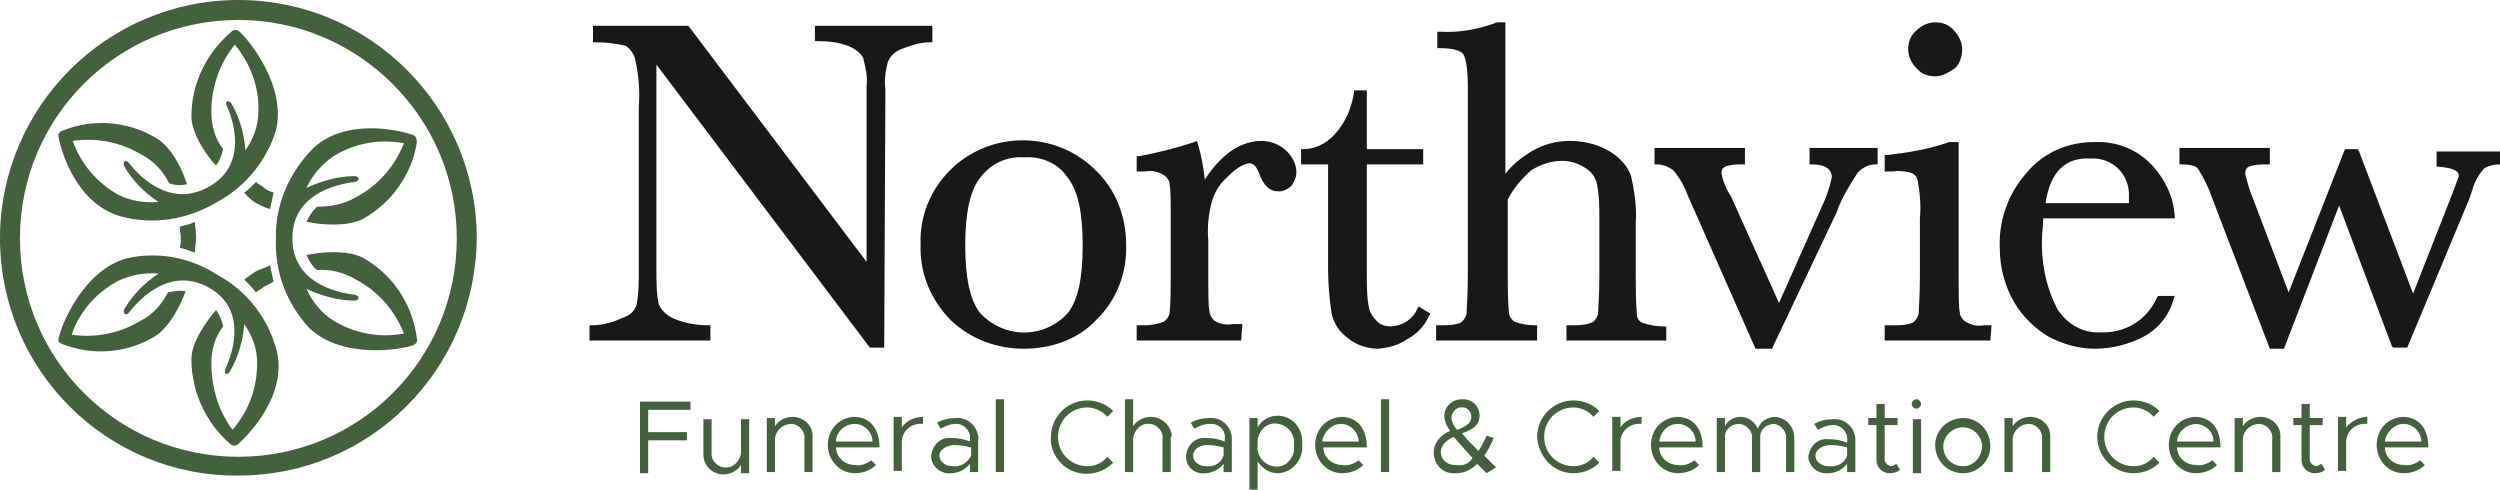 <?xml version="1.0" encoding="utf-8"?>
<!-- Generator: Adobe Illustrator 25.3.1, SVG Export Plug-In . SVG Version: 6.00 Build 0)  -->
<svg version="1.1" id="Layer_1" xmlns="http://www.w3.org/2000/svg" xmlns:xlink="http://www.w3.org/1999/xlink" x="0px" y="0px"
	 width="212.9px" height="41.7px" viewBox="0 0 212.9 41.7" style="enable-background:new 0 0 212.9 41.7;" xml:space="preserve">
<style type="text/css">
	.st0{fill:#181817;}
	.st1{fill:#43613C;}
</style>
<g id="Layer_2_1_">
	<g id="Logo_Edits">
		<path class="st0" d="M75.3,29.6h-1.2l-0.1-0.1L55.9,5.5V23c0,1,0,2,0.2,2.9c0.2,0.5,0.6,0.9,1.2,1.2c0.9,0.4,2,0.6,3,0.6h0.2V29
			H50.2v-1.3h0.2c1,0,1.9-0.3,2.8-0.7c0.5-0.2,0.8-0.5,1-1c0.2-1,0.2-2,0.2-3V9.1c0.1-1.3,0-2.7-0.3-4c-0.1-0.5-0.4-0.9-0.8-1.2
			c-0.9-0.2-1.7-0.3-2.6-0.3h-0.2V2.2h8.1l0.1,0.1l15.1,20v-15c0.1-0.8-0.1-1.6-0.3-2.4c-0.3-0.5-0.8-0.8-1.3-1
			c-0.8-0.3-1.7-0.4-2.6-0.4h-0.2V2.2h10v1.4h-0.2c-0.9,0-1.7,0.3-2.5,0.6c-0.5,0.2-0.9,0.6-1.1,1.1c-0.2,0.8-0.3,1.5-0.2,2.3
			L75.3,29.6z"/>
		<path class="st0" d="M87.2,29.7c-2.3,0-4.5-0.8-6.2-2.4c-1.7-1.7-2.7-4-2.6-6.5c-0.1-2.3,0.8-4.6,2.5-6.3c3.4-3.4,9-3.4,12.4,0
			c1.7,1.6,2.6,3.9,2.6,6.3c0.1,2.4-0.8,4.8-2.6,6.5C91.8,28.9,89.5,29.7,87.2,29.7z M87.2,13.4c-1.4-0.1-2.8,0.5-3.7,1.7
			c-0.9,1.1-1.3,3.1-1.3,5.8s0.4,4.7,1.3,5.8c1.9,2,5,2.2,7.1,0.3c0.1-0.1,0.2-0.2,0.3-0.3c0.9-1.1,1.3-3,1.3-5.8s-0.4-4.7-1.3-5.8
			C90.1,13.9,88.7,13.3,87.2,13.4z"/>
		<path class="st0" d="M105.7,29h-8.9v-1.3h0.7c0.5,0,1.1-0.1,1.6-0.3c0.3-0.2,0.4-0.4,0.5-0.7c0.1-1.1,0.1-2.2,0.1-3.3v-4.5
			c0-1.7,0-2.8-0.1-3.2c0-0.3-0.2-0.6-0.5-0.8c-0.5-0.3-1-0.4-1.6-0.3h-0.7v-1.3H97c1.6-0.3,3.2-0.7,4.7-1.2l0.2-0.1l0.1,0.2
			c0.3,1,0.5,2.1,0.6,3.1c0.5-0.8,1.1-1.5,1.8-2.1c0.8-0.7,1.9-1.2,3-1.2c0.8,0,1.6,0.3,2.2,0.9c0.5,0.5,0.8,1.1,0.8,1.8
			c0,0.4-0.2,0.8-0.4,1.1c-0.3,0.3-0.7,0.5-1.1,0.5c-0.8,0-1.3-0.5-1.7-1.6c-0.3-0.8-0.7-0.8-0.8-0.8c-0.7,0.1-1.3,0.6-1.8,1.1
			c-0.7,0.6-1.2,1.4-1.4,2.2c-0.3,1.1-0.4,2.2-0.3,3.3v2.8c0,1.7,0,2.8,0.1,3.2c0,0.3,0.2,0.6,0.4,0.8c0.5,0.3,1,0.4,1.6,0.3h0.8
			L105.7,29z"/>
		<path class="st0" d="M117.4,29.7c-0.9,0-1.9-0.3-2.6-0.9c-0.7-0.5-1.2-1.2-1.4-2.1c-0.2-1.3-0.3-2.6-0.3-3.9V14h-2.3v-1.3h0.2
			c1,0,2-0.5,2.7-1.3c0.9-1,1.4-2.2,1.6-3.5V7.7h1.1v5h4.8V14h-4.8v9.4c0,1,0,2,0.2,2.9c0.1,0.4,0.4,0.8,0.7,1.1
			c0.3,0.3,0.8,0.4,1.2,0.4c1-0.1,1.8-0.6,2.2-1.5l0.1-0.2l1,0.6l-0.1,0.2c-0.4,0.9-1.1,1.6-1.9,2C119.1,29.4,118.3,29.6,117.4,29.7
			z"/>
		<path class="st0" d="M142.1,29h-8.7v-1.3h0.6c1.1,0,1.5-0.2,1.7-0.3c0.2-0.2,0.4-0.5,0.4-0.8c0-0.4,0.1-1.4,0.1-3.2v-4.8
			c0-1,0-1.9-0.2-2.9c-0.1-0.6-0.5-1.1-1-1.4c-0.6-0.4-1.3-0.6-2-0.6c-0.9,0-1.8,0.3-2.6,0.8c-0.8,0.7-1.5,1.5-2,2.5v6.3
			c0,1.1,0,2.2,0.1,3.3c0,0.3,0.2,0.6,0.5,0.8c0.5,0.2,1.1,0.3,1.7,0.3h0.2V29h-8.6v-1.3h0.6c1.1,0,1.5-0.2,1.6-0.3
			c0.2-0.2,0.4-0.5,0.4-0.8c0-0.4,0.1-1.4,0.1-3.2V7.5c0-1.9-0.2-2.6-0.4-2.9s-0.9-0.5-2-0.5h-0.2V2.7h0.2c1.7,0.1,3.3-0.2,4.9-0.8
			h0.1h0.6v12.9c0.6-0.8,1.4-1.4,2.2-1.9c1-0.6,2.1-0.9,3.3-0.9c1.2,0,2.4,0.3,3.4,0.9c0.8,0.5,1.5,1.2,1.8,2.1
			c0.3,1.3,0.5,2.7,0.4,4v4.4c0,1.1,0,2.2,0.1,3.4c0,0.3,0.2,0.6,0.5,0.7c0.6,0.2,1.2,0.3,1.8,0.3h0.2V29z"/>
		<path class="st0" d="M150.9,29.7h-1.4l-5.7-12.9c-0.3-0.8-0.7-1.6-1.3-2.3c-0.4-0.3-0.9-0.5-1.4-0.5h-0.2v-1.4h7.7V14h-0.2
			c-0.5,0-1,0-1.5,0.2c-0.2,0.1-0.3,0.3-0.3,0.5c0.1,0.7,0.4,1.4,0.8,2l4.1,9.1l3.6-8.1c0.4-0.8,0.7-1.7,0.9-2.6
			c0-0.4-0.2-1.1-1.7-1.1h-0.2v-1.4h5.8V14h-0.2c-0.6,0-1.1,0.3-1.5,0.7c-0.7,1.1-1.4,2.2-1.8,3.4L150.9,29.7z"/>
		<path class="st0" d="M169.5,29h-9v-1.3h0.9c1.1,0,1.5-0.2,1.6-0.3c0.2-0.2,0.4-0.5,0.4-0.8c0-0.4,0.1-1.4,0.1-3.2v-4.8
			c0.1-1.1,0-2.2-0.2-3.3c-0.1-0.3-0.3-0.5-0.6-0.6c-0.5-0.1-1-0.2-1.4-0.1h-0.8v-1.4h0.2c1.8-0.2,3.6-0.5,5.3-1.1h0.1h0.7v11.3
			c0,1.7,0,2.8,0.1,3.2c0,0.3,0.2,0.6,0.5,0.8c0.5,0.3,1,0.4,1.6,0.3h0.6L169.5,29z M164.8,6.5c-0.6,0-1.2-0.2-1.6-0.7
			c-0.4-0.4-0.7-1-0.7-1.6c0-0.6,0.2-1.2,0.7-1.6c0.4-0.4,1-0.7,1.6-0.7c0.6,0,1.2,0.2,1.6,0.7c0.4,0.4,0.7,1,0.7,1.6
			c0,0.6-0.2,1.2-0.6,1.6C165.9,6.2,165.4,6.5,164.8,6.5z"/>
		<path class="st0" d="M178.4,29.7c-1.4,0-2.7-0.4-3.9-1c-1.2-0.7-2.3-1.8-3-3c-0.8-1.4-1.2-3-1.2-4.6c-0.1-2.3,0.7-4.6,2.3-6.4
			c1.4-1.7,3.5-2.6,5.7-2.6c1.9-0.1,3.7,0.6,5,2c1.1,1.2,1.8,2.7,1.9,4.3v0.2H174c0,0.7-0.1,1.2-0.1,1.5c-0.1,2.1,0.3,4.3,1.3,6.2
			c0.8,1.3,2.2,2.1,3.7,2c2.1,0.1,4-1.1,4.8-3l0.1-0.1h1.4l-0.1,0.3c-0.4,1.4-1.3,2.5-2.6,3.2C181.3,29.3,179.9,29.7,178.4,29.7z
			 M174.2,17.3h7.1c0-0.2,0-0.4,0-0.5c0.1-1.7-1.1-3.2-2.9-3.3c-0.1,0-0.2,0-0.4,0C175.9,13.4,174.6,14.6,174.2,17.3L174.2,17.3z"/>
		<path class="st0" d="M205,29.6h-1.2l-0.1-0.1l-4.5-12l-4.7,12.2h-1.2l-4.9-12.8c-0.3-0.9-0.7-1.7-1.2-2.5
			c-0.1-0.2-0.5-0.4-1.4-0.4h-0.2v-1.4h7.7V14h-0.2c-0.5,0-1.1,0-1.6,0.2c-0.2,0.1-0.3,0.3-0.3,0.6c0.2,0.8,0.4,1.5,0.7,2.2l3,7.9
			l4.8-12.2h1.1l0.1,0.2l4.6,12.1l3.3-8.4c0.2-0.5,0.4-1.1,0.6-1.6c0-0.5-0.6-0.7-1.7-0.8h-0.2v-1.3h5.6V14h-0.2
			c-0.5,0-0.9,0.1-1.3,0.3c-0.4,0.4-0.7,0.9-0.9,1.4l-0.4,1.2L205,29.6z"/>
		<path class="st1" d="M55.2,34.8v2h3.3v0.7h-3.3v2.8h-0.7v-6.1h4.3v0.7H55.2z"/>
		<path class="st1" d="M63.8,35.7v4.6h-0.7v-0.7c-0.3,0.5-0.9,0.8-1.5,0.8c-0.9,0-1.7-0.7-1.7-1.7c0,0,0-0.1,0-0.1v-2.9h0.7v2.8
			c-0.1,0.6,0.4,1.2,1,1.3c0,0,0.1,0,0.1,0c0.7,0.1,1.3-0.5,1.4-1.2v-2.9H63.8z"/>
		<path class="st1" d="M69.2,37.3v2.9h-0.7v-2.8c0.1-0.6-0.4-1.2-1-1.3c0,0-0.1,0-0.1,0c-0.7,0-1.3,0.5-1.4,1.2v2.9h-0.7v-4.6H66
			v0.7c0.3-0.5,0.9-0.8,1.5-0.8c0.9,0,1.7,0.7,1.7,1.6C69.2,37.2,69.2,37.3,69.2,37.3z"/>
		<path class="st1" d="M74.2,39.2l0.4,0.4c-0.5,0.5-1.2,0.7-1.8,0.7c-1.3,0-2.3-1.1-2.3-2.4c0,0,0,0,0,0c0-1.3,0.9-2.3,2.2-2.4
			c0,0,0,0,0,0c1.4,0,2.2,1,2.2,2.6h-3.7c0,0.9,0.8,1.5,1.6,1.5C73.3,39.7,73.8,39.5,74.2,39.2z M71.2,37.6h3.1
			c0-0.8-0.7-1.5-1.5-1.5c0,0,0,0,0,0C71.9,36.1,71.2,36.8,71.2,37.6L71.2,37.6z"/>
		<path class="st1" d="M78.6,35.5v0.6c-0.9-0.1-1.7,0.5-1.8,1.4c0,0,0,0.1,0,0.1v2.5h-0.7v-4.6h0.7v0.9
			C77.1,35.9,77.8,35.5,78.6,35.5z"/>
		<path class="st1" d="M83.3,37.4v2.8h-0.7v-0.7c-0.4,0.5-1,0.8-1.6,0.8c-0.8,0.1-1.6-0.5-1.7-1.3c0-0.1,0-0.1,0-0.2
			c0.1-0.9,0.8-1.6,1.7-1.5c0,0,0,0,0.1,0c0.5,0,1,0.1,1.5,0.3v-0.2c0.1-0.6-0.4-1.2-1-1.3c-0.1,0-0.2,0-0.2,0
			c-0.5,0-0.9,0.2-1.3,0.4L79.8,36c0.5-0.3,1.1-0.4,1.6-0.4c0.9-0.1,1.8,0.6,1.9,1.6C83.4,37.2,83.3,37.3,83.3,37.4z M82.7,38.8
			v-0.7c-0.4-0.1-0.9-0.2-1.4-0.2c-0.7,0-1.3,0.4-1.3,0.9s0.5,0.9,1.1,0.9C81.8,39.8,82.4,39.4,82.7,38.8z"/>
		<path class="st1" d="M84.8,34h0.7v6.2h-0.7V34z"/>
		<path class="st1" d="M89.5,37.2c0-1.7,1.4-3.1,3.1-3.1c0.8,0,1.6,0.3,2.2,0.9l-0.5,0.5c-0.4-0.5-1.1-0.8-1.7-0.8
			c-1.4,0-2.5,1.1-2.5,2.5s1.1,2.5,2.5,2.5c0.7,0,1.3-0.3,1.7-0.8l0.5,0.5c-1.2,1.2-3.1,1.3-4.4,0.1C89.8,38.9,89.4,38,89.5,37.2z"
			/>
		<path class="st1" d="M99.7,37.3v2.9H99v-2.8c0.1-0.6-0.4-1.2-1-1.3c0,0-0.1,0-0.1,0c-0.7-0.1-1.3,0.5-1.4,1.2v2.9h-0.7V34h0.7v2.3
			c0.3-0.5,0.9-0.8,1.5-0.8c0.9,0,1.7,0.7,1.8,1.6C99.7,37.2,99.7,37.3,99.7,37.3z"/>
		<path class="st1" d="M104.9,37.4v2.8h-0.7v-0.7c-0.4,0.5-1,0.8-1.6,0.8c-0.8,0.1-1.6-0.5-1.6-1.4c0,0,0-0.1,0-0.1
			c0.1-0.9,0.8-1.6,1.7-1.5c0,0,0,0,0.1,0c0.5,0,1,0.1,1.5,0.3v-0.2c0.1-0.6-0.3-1.2-1-1.3c-0.1,0-0.2,0-0.3,0
			c-0.5,0-0.9,0.2-1.3,0.4l-0.3-0.5c0.5-0.3,1.1-0.4,1.6-0.4c0.9-0.1,1.8,0.6,1.9,1.6C104.9,37.2,104.9,37.3,104.9,37.4z
			 M104.2,38.8v-0.7c-0.4-0.1-0.9-0.2-1.4-0.2c-0.7,0-1.2,0.4-1.2,0.9s0.5,0.9,1.1,0.9C103.4,39.8,104,39.4,104.2,38.8z"/>
		<path class="st1" d="M110.9,37.9c0.1,1.2-0.8,2.3-2,2.4c0,0-0.1,0-0.1,0c-0.7,0-1.3-0.4-1.7-1v2.4h-0.7v-6.1h0.7v0.8
			c0.3-0.6,1-1,1.7-1c1.2,0,2.1,1,2.1,2.2C110.9,37.8,110.9,37.9,110.9,37.9z M110.2,37.9c0.1-0.8-0.4-1.6-1.3-1.8s-1.6,0.4-1.8,1.3
			c0,0.2,0,0.3,0,0.5c-0.1,0.8,0.4,1.6,1.3,1.8s1.6-0.4,1.8-1.3C110.2,38.3,110.2,38.1,110.2,37.9z"/>
		<path class="st1" d="M115.7,39.2l0.4,0.4c-0.5,0.5-1.2,0.7-1.8,0.7c-1.3,0-2.3-1.1-2.3-2.4c0,0,0,0,0,0c0-1.3,0.9-2.3,2.2-2.4
			c0,0,0,0,0,0c1.4,0,2.2,1,2.2,2.6h-3.7c0,0.9,0.8,1.5,1.6,1.5C114.8,39.7,115.3,39.5,115.7,39.2z M112.6,37.6h3.1
			c0-0.8-0.7-1.5-1.5-1.5c0,0,0,0,0,0C113.4,36.1,112.7,36.8,112.6,37.6z"/>
		<path class="st1" d="M117.6,34h0.7v6.2h-0.7V34z"/>
		<path class="st1" d="M126.6,40.3l-0.8-0.8c-0.5,0.5-1.1,0.8-1.8,0.8c-1,0.1-1.8-0.6-1.9-1.6c0-0.1,0-0.1,0-0.2
			c0-0.8,0.6-1.5,1.4-1.8c-0.3-0.4-0.5-0.8-0.5-1.3c0-0.8,0.7-1.4,1.5-1.4c0,0,0,0,0.1,0c0.8,0,1.4,0.6,1.4,1.4c0,0,0,0,0,0
			c0,0.8-0.6,1.2-1.5,1.5c0.4,0.5,0.8,0.9,1.4,1.5c0.3-0.4,0.5-0.9,0.7-1.3l0.6,0.2c-0.2,0.5-0.5,1.1-0.8,1.5l1,1L126.6,40.3z
			 M125.4,39c-0.7-0.8-1.2-1.3-1.6-1.8c-0.7,0.3-1.1,0.8-1.1,1.3c0,0.6,0.5,1.1,1.2,1.1c0,0,0,0,0.1,0
			C124.6,39.7,125.1,39.5,125.4,39z M123.6,35.5c0,0.4,0.2,0.8,0.5,1.1c0.8-0.3,1.2-0.6,1.2-1.1c0-0.4-0.3-0.8-0.7-0.8c0,0,0,0,0,0
			C124.1,34.6,123.7,35,123.6,35.5C123.6,35.4,123.6,35.5,123.6,35.5z"/>
		<path class="st1" d="M130.9,37.2c0-1.7,1.4-3.1,3.1-3.1c0.8,0,1.6,0.3,2.2,0.9l-0.5,0.5c-0.4-0.5-1.1-0.8-1.7-0.8
			c-1.4,0-2.5,1.1-2.5,2.5s1.1,2.5,2.5,2.5c0.7,0,1.3-0.3,1.7-0.8l0.5,0.5c-0.6,0.6-1.4,0.9-2.2,0.9C132.3,40.3,131,38.9,130.9,37.2
			z"/>
		<path class="st1" d="M139.8,35.5v0.6c-0.9-0.1-1.7,0.5-1.8,1.4c0,0,0,0.1,0,0.1v2.5h-0.7v-4.6h0.7v0.9
			C138.3,35.9,139,35.5,139.8,35.5z"/>
		<path class="st1" d="M144.3,39.2l0.4,0.4c-0.5,0.5-1.2,0.7-1.8,0.7c-1.3,0-2.3-1.1-2.3-2.4c0,0,0,0,0,0c0-1.3,0.9-2.3,2.2-2.4
			c0,0,0,0,0,0c1.4,0,2.2,1,2.2,2.6h-3.7c0,0.9,0.8,1.5,1.6,1.5C143.4,39.7,143.9,39.5,144.3,39.2z M141.3,37.6h3.1
			c0-0.8-0.7-1.5-1.5-1.5c0,0,0,0,0,0C142,36.1,141.4,36.8,141.3,37.6z"/>
		<path class="st1" d="M152.8,37.3v2.9h-0.7v-2.8c0.1-0.6-0.4-1.2-1-1.3c0,0,0,0,0,0c-0.6,0-1.2,0.4-1.2,1.1c0,0,0,0.1,0,0.1v2.9
			h-0.7v-2.8c0.1-0.6-0.4-1.2-1-1.3c0,0-0.1,0-0.1,0c-0.6,0-1.2,0.4-1.2,1.1c0,0,0,0.1,0,0.1v2.9h-0.7v-4.6h0.7v0.7
			c0.2-0.5,0.8-0.8,1.3-0.8c0.7,0,1.2,0.4,1.5,1c0.2-0.6,0.8-1,1.5-1C152.1,35.6,152.8,36.3,152.8,37.3
			C152.8,37.3,152.8,37.3,152.8,37.3z"/>
		<path class="st1" d="M158,37.4v2.8h-0.7v-0.7c-0.4,0.5-1,0.8-1.6,0.8c-0.8,0.1-1.6-0.5-1.7-1.3c0,0,0-0.1,0-0.1
			c0.1-0.9,0.8-1.6,1.7-1.5c0,0,0,0,0.1,0c0.5,0,1,0.1,1.5,0.3v-0.2c0.1-0.6-0.4-1.2-1-1.3c-0.1,0-0.2,0-0.2,0
			c-0.5,0-0.9,0.2-1.3,0.4l-0.3-0.5c0.5-0.3,1.1-0.4,1.6-0.4c0.9-0.1,1.8,0.6,1.9,1.6C158,37.2,158,37.3,158,37.4z M157.3,38.8v-0.7
			c-0.4-0.1-0.9-0.2-1.4-0.2c-0.7,0-1.3,0.4-1.3,0.9s0.5,0.9,1.1,0.9C156.5,39.8,157.1,39.4,157.3,38.8L157.3,38.8z"/>
		<path class="st1" d="M161.8,40c-0.2,0.2-0.5,0.3-0.9,0.3c-0.6,0-1.1-0.5-1.1-1.1c0,0,0-0.1,0-0.1v-2.9h-0.7v-0.6h0.7v-1.2h0.7v1.2
			h1.1v0.6h-1.1v2.9c0,0.3,0.2,0.5,0.5,0.6c0,0,0,0,0,0c0.2,0,0.3-0.1,0.5-0.2L161.8,40z"/>
		<path class="st1" d="M162.8,34.4c0-0.2,0.2-0.4,0.4-0.4c0.2,0,0.4,0.2,0.4,0.4c0,0.2-0.2,0.4-0.4,0.4S162.8,34.6,162.8,34.4
			L162.8,34.4z M162.9,35.7h0.7v4.6h-0.7V35.7z"/>
		<path class="st1" d="M164.8,37.9c0-1.3,1.1-2.3,2.4-2.3c1.3,0,2.3,1.1,2.3,2.4c0,1.3-1.1,2.3-2.3,2.3
			C165.8,40.3,164.8,39.2,164.8,37.9z M168.8,37.9c-0.1-0.9-0.9-1.6-1.8-1.5c-0.9,0.1-1.6,0.9-1.5,1.8c0.1,0.9,0.8,1.5,1.7,1.5
			C168.1,39.7,168.8,38.9,168.8,37.9L168.8,37.9z"/>
		<path class="st1" d="M174.6,37.3v2.9h-0.7v-2.8c0.1-0.6-0.4-1.2-1-1.3c0,0-0.1,0-0.1,0c-0.7,0-1.3,0.5-1.4,1.2v2.9h-0.7v-4.6h0.7
			v0.7c0.3-0.5,0.9-0.8,1.5-0.8c0.9,0,1.7,0.7,1.7,1.6C174.6,37.2,174.6,37.3,174.6,37.3z"/>
		<path class="st1" d="M178.6,37.2c0-1.7,1.4-3.1,3.1-3.1c0.8,0,1.6,0.3,2.2,0.9l-0.5,0.5c-0.4-0.5-1.1-0.8-1.7-0.8
			c-1.4,0-2.5,1.1-2.5,2.5s1.1,2.5,2.5,2.5c0.7,0,1.3-0.3,1.7-0.8l0.5,0.5c-0.6,0.6-1.4,0.9-2.2,0.9C180,40.3,178.6,38.9,178.6,37.2
			z"/>
		<path class="st1" d="M188.4,39.2l0.4,0.4c-0.5,0.5-1.2,0.7-1.8,0.7c-1.3,0-2.3-1.1-2.3-2.4c0,0,0,0,0,0c0-1.3,0.9-2.3,2.2-2.4
			c0,0,0,0,0,0c1.4,0,2.2,1,2.2,2.6h-3.7c0,0.9,0.8,1.5,1.6,1.5C187.5,39.7,188,39.5,188.4,39.2z M185.4,37.6h3.1
			c0-0.8-0.6-1.4-1.4-1.5C186.2,36.1,185.4,36.8,185.4,37.6z"/>
		<path class="st1" d="M194.2,37.3v2.9h-0.7v-2.8c0.1-0.6-0.4-1.2-1-1.3c0,0-0.1,0-0.1,0c-0.7,0-1.3,0.5-1.4,1.2v2.9h-0.7v-4.6h0.7
			v0.7c0.3-0.5,0.9-0.8,1.5-0.8c0.9,0,1.7,0.7,1.7,1.6C194.2,37.2,194.2,37.3,194.2,37.3z"/>
		<path class="st1" d="M198,40c-0.2,0.2-0.5,0.3-0.9,0.3c-0.6,0-1.1-0.5-1.1-1.1c0,0,0-0.1,0-0.1v-2.9h-0.7v-0.6h0.7v-1.2h0.7v1.2
			h1.1v0.6h-1.1v2.9c0,0.3,0.2,0.5,0.5,0.6c0,0,0,0,0,0c0.2,0,0.3-0.1,0.5-0.2L198,40z"/>
		<path class="st1" d="M201.6,35.5v0.6c-0.9-0.1-1.7,0.5-1.8,1.4c0,0,0,0.1,0,0.1v2.5h-0.7v-4.6h0.7v0.9
			C200.2,35.9,200.9,35.5,201.6,35.5z"/>
		<path class="st1" d="M206.1,39.2l0.4,0.4c-0.5,0.5-1.2,0.7-1.8,0.7c-1.3,0-2.3-1.1-2.3-2.4c0,0,0,0,0,0c0-1.3,0.9-2.3,2.2-2.4
			c0,0,0,0,0,0c1.4,0,2.2,1,2.2,2.6h-3.7c0,0.9,0.8,1.5,1.6,1.5C205.2,39.7,205.7,39.5,206.1,39.2z M203.1,37.6h3.1
			c0-0.8-0.7-1.5-1.5-1.5c0,0,0,0,0,0C203.9,36.1,203.2,36.8,203.1,37.6L203.1,37.6z"/>
		<path class="st1" d="M20.3,40.5C9.1,40.6,0,31.5,0,20.3S9.1,0,20.3,0s20.3,9.1,20.3,20.3c0,0,0,0,0,0
			C40.5,31.5,31.5,40.5,20.3,40.5z M20.3,1.7C10,1.7,1.7,10,1.7,20.3S10,38.9,20.3,38.9c10.3,0,18.6-8.3,18.6-18.6c0,0,0,0,0,0
			C38.9,10,30.5,1.7,20.3,1.7z"/>
		<path class="st1" d="M21.8,24.9c0.2-0.2,0.5-0.3,0.7-0.5c0.3-0.1,0.5-0.3,0.8-0.4c-0.1-0.5-0.2-0.9-0.3-1.4
			c-0.4,0.2-0.8,0.3-1.2,0.5l0,0l0,0c-0.3,0.2-0.6,0.4-1,0.7C21.2,24.2,21.5,24.5,21.8,24.9z"/>
		<path class="st1" d="M16.7,20.2L16.7,20.2c0-0.4-0.1-0.9-0.1-1.3c-0.4,0.2-0.9,0.3-1.3,0.4c0,0.3,0.1,0.6,0.1,0.9s0,0.5-0.1,0.9
			c0.5,0.1,0.9,0.3,1.3,0.4C16.6,21.1,16.7,20.7,16.7,20.2L16.7,20.2L16.7,20.2z"/>
		<path class="st1" d="M21.8,17.3L21.8,17.3c0.4,0.2,0.8,0.4,1.2,0.5c0.1-0.5,0.2-0.9,0.3-1.4c-0.3-0.1-0.6-0.2-0.8-0.4
			s-0.5-0.3-0.7-0.5c-0.3,0.3-0.7,0.7-1,0.9C21.1,16.8,21.5,17.1,21.8,17.3L21.8,17.3z"/>
		<path class="st1" d="M31,22c-1.4-0.8-3.9-0.5-4.8-0.3h-0.1c0.2,0.5,0.5,1,0.9,1.3c1.1-0.1,2.3,0.2,3.3,0.8c1.9,1,3.3,2.6,4.1,4.6
			c-2.1,0.4-4.2,0-6-1.1c-1-0.6-1.8-1.6-2.3-2.7c1.3,0.6,2.7,1,4.1,1c0.4,0,0.5-0.4,0-0.5c-1.7-0.2-5.3-1.1-5.3-4.8s3.6-4.6,5.3-4.8
			c0.5-0.1,0.4-0.5,0-0.5c-1.4,0-2.8,0.4-4.1,1c0.5-1.1,1.3-2,2.3-2.7c1.8-1.1,3.9-1.5,6-1.1c-0.8,2-2.2,3.6-4.1,4.6
			c-1,0.6-2.1,0.8-3.3,0.8c-0.4,0.4-0.7,0.8-0.9,1.3h0.1c0.9,0.2,3.3,0.5,4.8-0.3c2.4-1.4,4.1-3.8,4.5-6.5c0-0.3-0.1-0.5-0.3-0.6
			c-1.1-0.4-5.7-1.5-8.5,1.1c-2.1,2.1-3.3,4.9-3.2,7.8c-0.1,2.8,0.9,5.4,2.8,7.5c2.8,2.7,7.8,1.9,8.9,1.5c0.2-0.1,0.4-0.3,0.3-0.6
			C35.1,25.8,33.4,23.4,31,22z"/>
		<path class="st1" d="M16.3,9.9c0,1.6,1.5,3.6,2.1,4.2l0,0c0.3-0.4,0.5-0.9,0.6-1.4c-0.7-0.9-1-2-1-3.2c0-2.1,0.7-4.1,2-5.7
			c1.3,1.6,2.1,3.6,2,5.7c0,1.2-0.4,2.3-1.1,3.3c-0.1-1.4-0.5-2.8-1.2-4c-0.2-0.3-0.6-0.2-0.4,0.2c0.7,1.5,1.7,5.1-1.5,6.9
			S12,15.2,11,13.9c-0.3-0.4-0.6-0.1-0.4,0.3c0.7,1.2,1.7,2.2,2.9,3c-1.2,0.1-2.4-0.1-3.4-0.6c-1.8-1-3.2-2.6-3.9-4.6
			c2-0.3,4.1,0.1,5.9,1.2c1,0.5,1.8,1.4,2.3,2.4c0.5,0.2,1,0.2,1.5,0.1v-0.1c-0.3-0.9-1.2-3.1-2.7-3.9c-2.4-1.4-5.3-1.6-7.8-0.6
			C5,11.2,4.9,11.5,5,11.7c0.2,1.2,1.5,5.6,5.2,6.7c2.8,0.8,5.8,0.3,8.3-1.2c2.4-1.3,4.2-3.5,5-6.1c0.9-3.7-2.2-7.6-3.1-8.4
			c-0.2-0.2-0.5-0.2-0.7,0C17.5,4.6,16.3,7.2,16.3,9.9z"/>
		<path class="st1" d="M13.1,28.7c1.4-0.8,2.4-3,2.7-3.9v0c-0.5-0.1-1,0-1.5,0.1c-0.5,1-1.3,1.9-2.3,2.4c-1.8,1.1-3.9,1.5-5.9,1.2
			c0.7-2,2.1-3.6,4-4.6c1.1-0.5,2.2-0.7,3.4-0.6c-1.2,0.8-2.2,1.8-2.9,3c-0.2,0.3,0.1,0.7,0.4,0.3c1-1.3,3.6-3.9,6.8-2.1
			s2.1,5.4,1.4,6.9c-0.2,0.5,0.2,0.6,0.4,0.2c0.7-1.2,1.1-2.6,1.2-4c0.7,1,1.1,2.1,1.1,3.3c0,2.1-0.7,4.1-2.1,5.7
			C18.6,35,18,33,18,30.9c0-1.1,0.3-2.2,1-3.1c-0.1-0.5-0.3-1-0.6-1.4l0,0c-0.6,0.7-2.1,2.6-2.1,4.2c0,2.7,1.2,5.4,3.3,7.2
			c0.2,0.2,0.5,0.2,0.7,0c0.9-0.8,4.1-4.1,3.3-7.8c-0.7-2.8-2.5-5.2-5.1-6.6c-2.3-1.5-5.1-2-7.7-1.4c-3.7,1-5.6,5.7-5.8,6.8
			C4.9,29,5,29.2,5.3,29.3C7.9,30.3,10.7,30.1,13.1,28.7z"/>
	</g>
</g>
</svg>
